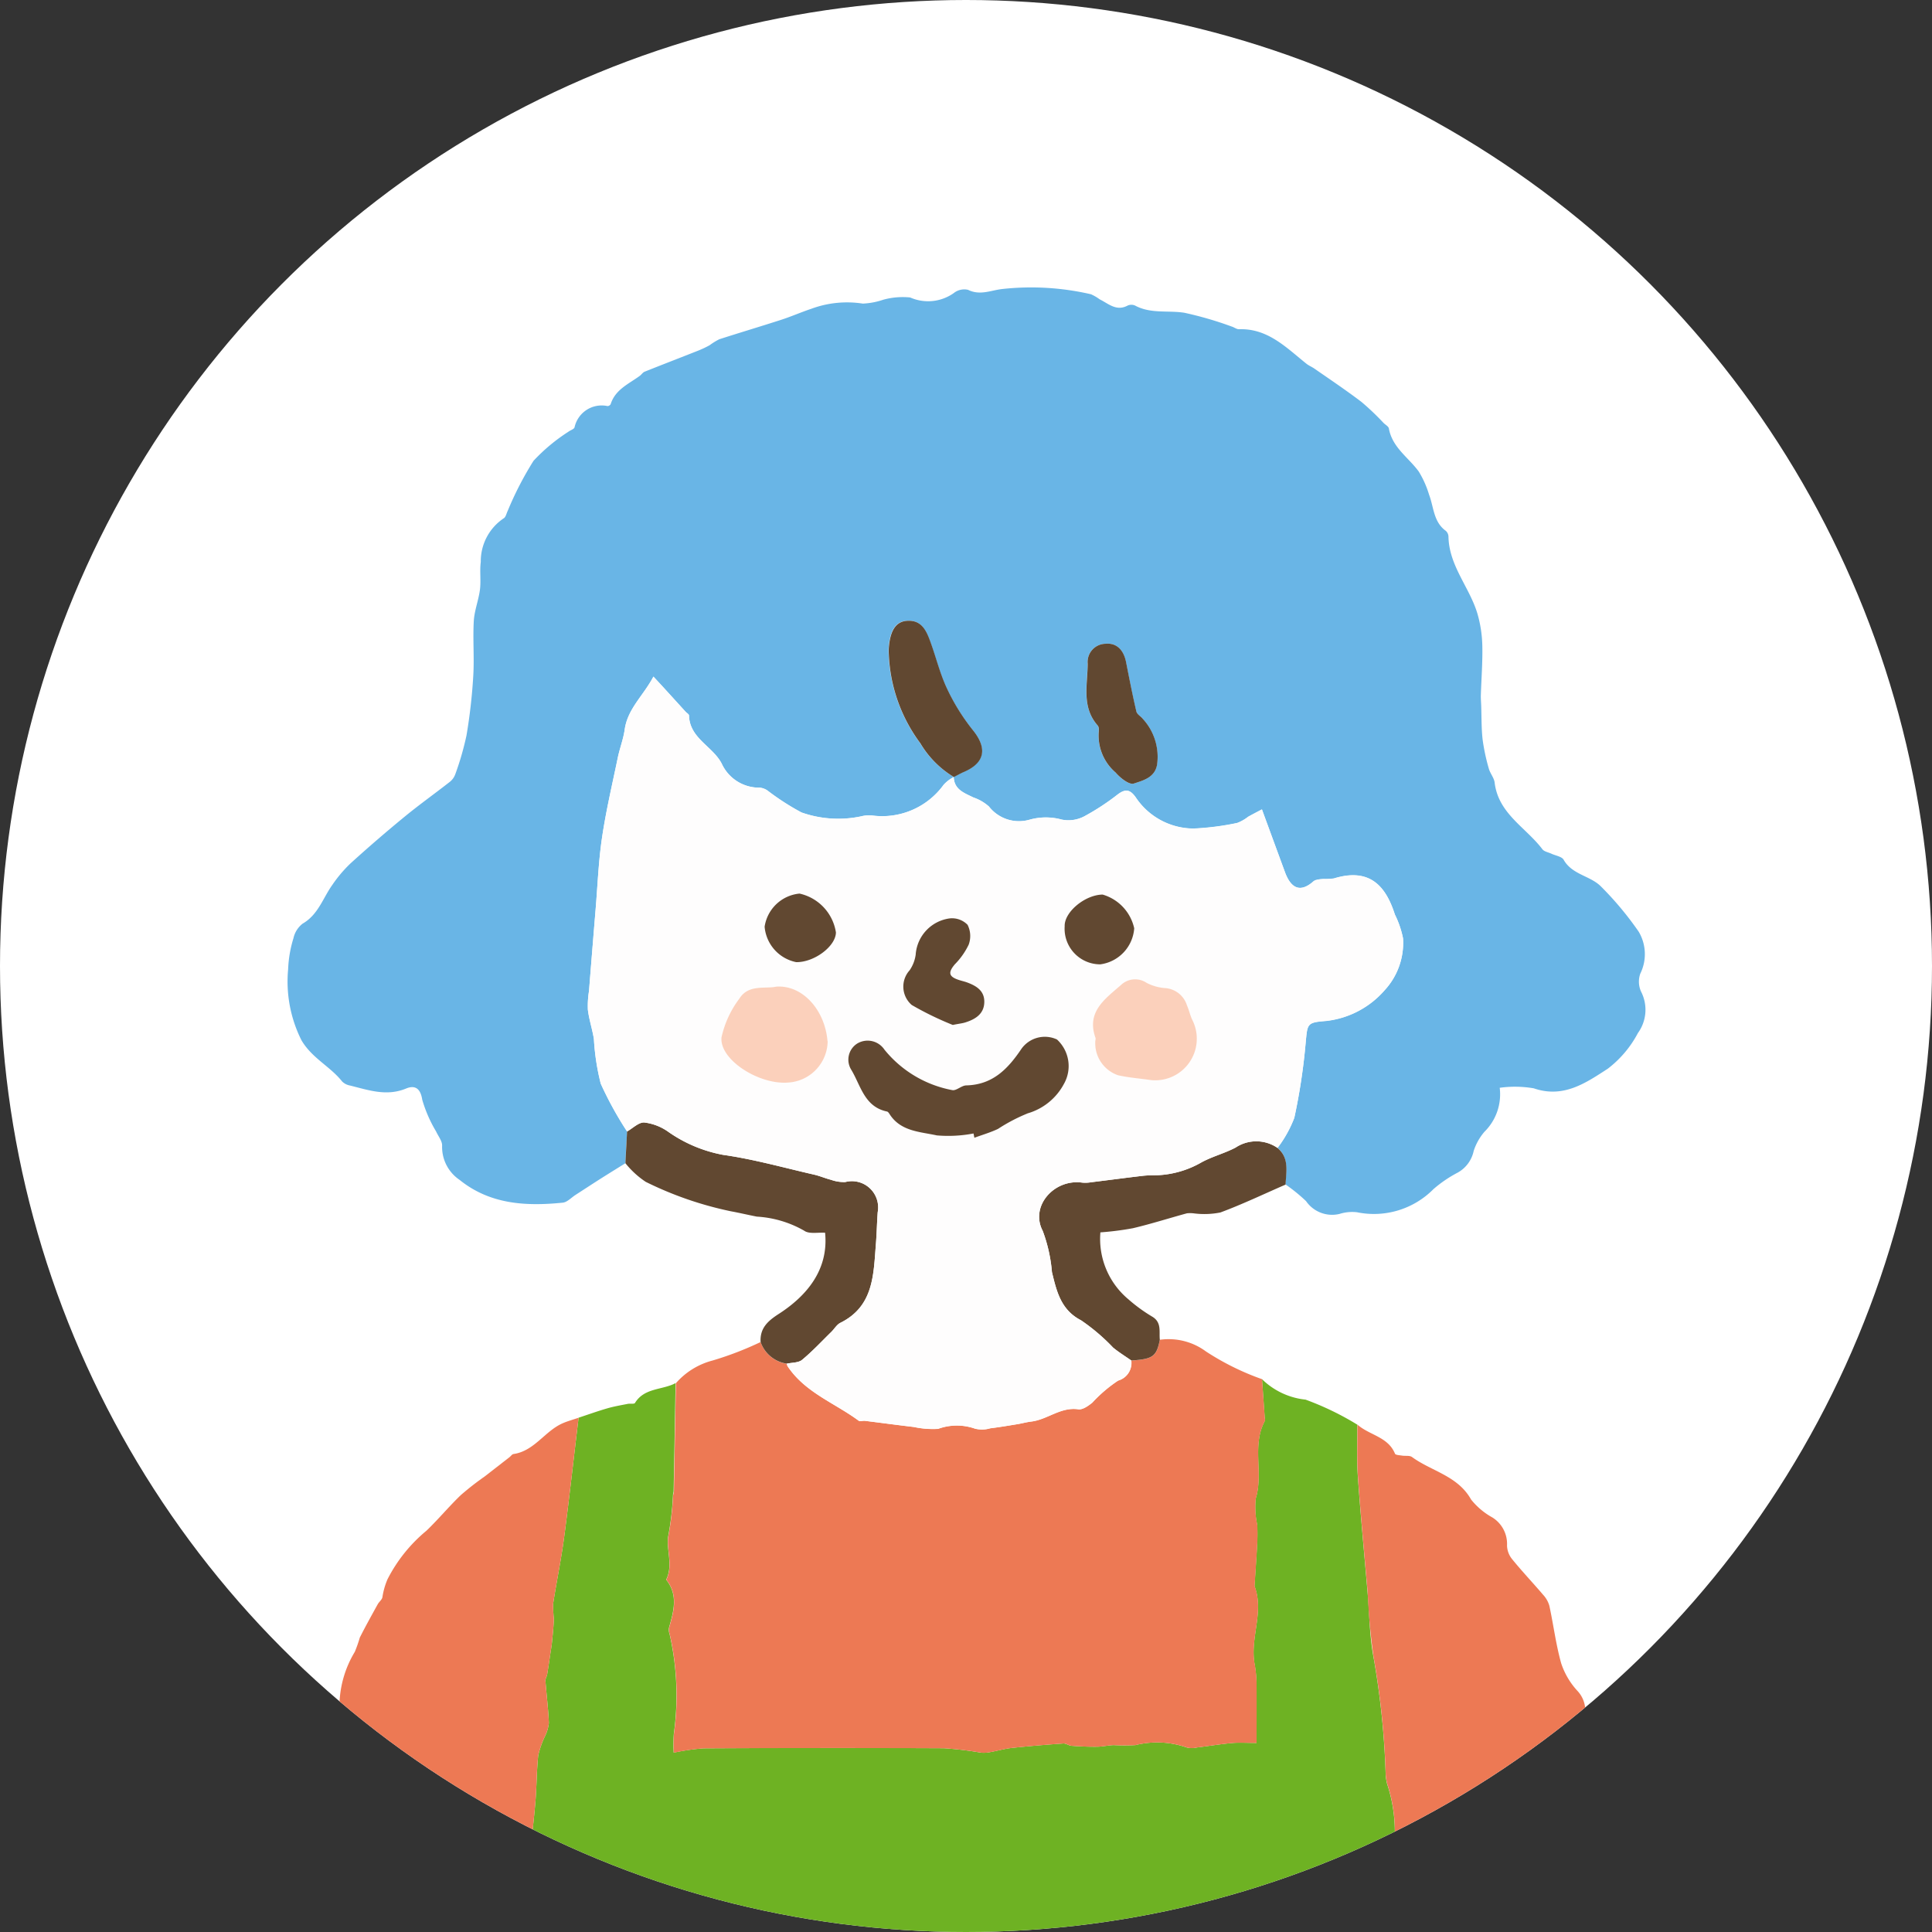 <svg xmlns="http://www.w3.org/2000/svg" xmlns:xlink="http://www.w3.org/1999/xlink" width="120" height="120" viewBox="0 0 120 120">
  <rect x="0" y="0" width="120" height="120" fill="#333333" stroke="none"/>
  <defs>
    <clipPath id="clip-path">
      <circle id="楕円形_158" data-name="楕円形 158" cx="60" cy="60" r="60" transform="translate(-0.056 -0.106)" fill="#fff"/>
    </clipPath>
    <clipPath id="clip-path-2">
      <rect id="長方形_1154" data-name="長方形 1154" width="84.711" height="117.04" fill="none"/>
    </clipPath>
  </defs>
  <g id="グループ_6080" data-name="グループ 6080" transform="translate(-740 -5444)">
    <g id="グループ_5917" data-name="グループ 5917" transform="translate(740.056 5444.106)">
      <circle id="楕円形_160" data-name="楕円形 160" cx="60" cy="60" r="60" transform="translate(-0.056 -0.106)" fill="#fff"/>
      <g id="マスクグループ_3" data-name="マスクグループ 3" transform="translate(0 0)" clip-path="url(#clip-path)">
        <g id="グループ_5858" data-name="グループ 5858" transform="translate(17.443 17.744)">
          <g id="グループ_5913" data-name="グループ 5913" transform="translate(0 0)" clip-path="url(#clip-path-2)">
            <path id="パス_16981" data-name="パス 16981" d="M35.1,25.6l.019-.012v0c0,.006-.013.01-.018.017" transform="translate(6.623 4.828)" fill="#69b5e6"/>
            <path id="パス_16982" data-name="パス 16982" d="M21.286,54.322c.03-.421.025-.844.067-1.262.011-.21.021-.421.033-.631a21.922,21.922,0,0,1-1.637-2.975,14.638,14.638,0,0,1-.424-2.773c-.1-.609-.3-1.2-.374-1.812a5.768,5.768,0,0,1,.071-1.165q.2-2.532.41-5.063c.124-1.491.179-2.992.4-4.468.246-1.663.634-3.3.976-4.952.122-.591.348-1.164.431-1.758.181-1.294,1.159-2.1,1.784-3.288.272.295.443.477.611.661q.7.761,1.388,1.524c.071.078.209.152.21.231.04,1.422,1.46,1.9,2.029,2.984a2.553,2.553,0,0,0,2.358,1.5,1,1,0,0,1,.5.188,15.46,15.46,0,0,0,2.1,1.353,6.873,6.873,0,0,0,3.711.24,1.98,1.98,0,0,1,.673-.052,4.709,4.709,0,0,0,4.44-1.9,2.173,2.173,0,0,1,.613-.475c0-.008,0-.018.01-.027a6.047,6.047,0,0,1-2.077-2.093,9.927,9.927,0,0,1-1.958-5.524,3.144,3.144,0,0,1,0-.4c.082-1.075.437-1.632,1.127-1.68.919-.065,1.211.626,1.462,1.317.349.964.592,1.977,1.031,2.9a12.89,12.89,0,0,0,1.6,2.569c.909,1.121.763,2.031-.556,2.6-.208.089-.405.2-.607.307l-.011.01.006,0-.007,0c.027.786.655.991,1.218,1.27a2.847,2.847,0,0,1,.969.563,2.367,2.367,0,0,0,2.5.826,3.729,3.729,0,0,1,2.018-.014,2.1,2.1,0,0,0,1.438-.22,14.792,14.792,0,0,0,2.049-1.349c.461-.34.748-.317,1.1.171a4.338,4.338,0,0,0,3.61,1.953,16.8,16.8,0,0,0,2.7-.346,2.509,2.509,0,0,0,.68-.384c.284-.158.574-.308.859-.459.505,1.375.968,2.638,1.432,3.9.369,1,.945,1.3,1.77.567.144-.128.42-.119.638-.146a4.036,4.036,0,0,0,.629-.032c2.2-.674,3.214.436,3.786,2.234a5.888,5.888,0,0,1,.509,1.486,4.337,4.337,0,0,1-1.128,3.209,5.644,5.644,0,0,1-3.642,1.92c-1.222.1-1.158.164-1.279,1.411a37.32,37.32,0,0,1-.7,4.605,7.5,7.5,0,0,1-1.04,1.869l0,.008c.737.631.521,1.468.489,2.266h0a10.674,10.674,0,0,1,1.279,1.039,1.965,1.965,0,0,0,2.086.792,2.587,2.587,0,0,1,1.089-.1,5.2,5.2,0,0,0,4.737-1.438,7.828,7.828,0,0,1,1.506-1.026,2.011,2.011,0,0,0,.994-1.349,3.5,3.5,0,0,1,.664-1.184,3.267,3.267,0,0,0,.952-2.736,6.923,6.923,0,0,1,2.117.034c1.847.637,3.246-.344,4.6-1.222a6.743,6.743,0,0,0,1.867-2.212,2.465,2.465,0,0,0,.193-2.579,1.5,1.5,0,0,1-.045-1.111,2.735,2.735,0,0,0-.1-2.606,20.129,20.129,0,0,0-2.345-2.809c-.661-.668-1.789-.725-2.316-1.658-.114-.2-.5-.254-.761-.376-.19-.089-.447-.128-.559-.277-1.021-1.353-2.738-2.209-2.966-4.14-.036-.3-.283-.573-.364-.876a12.417,12.417,0,0,1-.382-1.791c-.08-.7-.064-1.42-.09-2.133-.007-.209-.027-.421-.021-.63.032-1.019.113-2.037.092-3.055a7.787,7.787,0,0,0-.288-1.951c-.474-1.661-1.784-3.012-1.815-4.846a.5.5,0,0,0-.166-.354c-.77-.557-.743-1.473-1.038-2.245a6.137,6.137,0,0,0-.641-1.438c-.638-.877-1.646-1.491-1.856-2.676-.024-.128-.212-.228-.327-.339A15.96,15.96,0,0,0,67,7.113c-.957-.727-1.959-1.4-2.946-2.084-.149-.1-.326-.171-.467-.284-1.254-1-2.4-2.21-4.2-2.146-.146,0-.292-.121-.443-.166A22.263,22.263,0,0,0,56,1.576c-1.015-.16-2.086.078-3.06-.447a.57.57,0,0,0-.462,0c-.7.376-1.191-.119-1.735-.386A2.858,2.858,0,0,0,50.2.427,16.458,16.458,0,0,0,44.7.1c-.722.08-1.387.422-2.141.049a1.05,1.05,0,0,0-.884.207A2.761,2.761,0,0,1,38.97.626a4.557,4.557,0,0,0-1.67.14,4.537,4.537,0,0,1-1.272.241,6.4,6.4,0,0,0-3.2.323c-.623.208-1.227.474-1.852.678-1.285.416-2.581.8-3.864,1.215a4.134,4.134,0,0,0-.6.371,6.505,6.505,0,0,1-.707.334c-1.108.439-2.219.865-3.326,1.308-.115.046-.195.178-.3.256-.684.505-1.525.846-1.813,1.764a.239.239,0,0,1-.195.116,1.724,1.724,0,0,0-2.047,1.322c-.038.119-.258.174-.382.272a11.225,11.225,0,0,0-2.166,1.806,20.608,20.608,0,0,0-1.6,3.1c-.081.162-.122.4-.253.472A3.211,3.211,0,0,0,12.3,17.053c-.075.563.02,1.149-.051,1.714-.083.659-.345,1.3-.383,1.957-.065,1.133.036,2.276-.033,3.409a33.9,33.9,0,0,1-.421,3.7,17.915,17.915,0,0,1-.7,2.418,1.069,1.069,0,0,1-.349.472c-.932.73-1.9,1.418-2.811,2.168q-1.706,1.4-3.344,2.887A8.257,8.257,0,0,0,3.088,37.1c-.592.823-.88,1.859-1.852,2.418a1.564,1.564,0,0,0-.569.9A7.475,7.475,0,0,0,.334,42.36a8.136,8.136,0,0,0,.827,4.4c.659,1.121,1.779,1.62,2.525,2.56a.915.915,0,0,0,.483.252c1.149.283,2.276.692,3.494.188.516-.214.887-.048,1,.691a8.33,8.33,0,0,0,.862,1.977c.136.3.389.6.373.893a2.466,2.466,0,0,0,1.084,2.112c1.89,1.527,4.122,1.648,6.407,1.417.279-.027.534-.315.8-.485.53-.341,1.057-.688,1.589-1.026.5-.316,1-.624,1.5-.936,0-.027,0-.055,0-.081M49.994,23.359A1.129,1.129,0,0,1,51.1,22.136c.669-.07,1.126.366,1.275,1.135.2,1.026.4,2.052.641,3.068.04.175.275.3.4.458a3.487,3.487,0,0,1,.887,2.839c-.133.817-.881.995-1.448,1.183-.278.093-.849-.353-1.13-.687a3.023,3.023,0,0,1-1.05-2.449c-.007-.065.049-.342-.063-.471-1.018-1.161-.626-2.54-.622-3.853" transform="translate(0.063 0)" fill="#69b5e6"/>
            <path id="パス_16983" data-name="パス 16983" d="M68.85,103a7.115,7.115,0,0,1-.332-2.5c-.01-.073.078-.175.051-.227-.707-1.372-.013-2.886-.451-4.3a4.7,4.7,0,0,1-.1-1.862c.178-1.585-.464-3.019-.725-4.522a1.385,1.385,0,0,1-.037-.619c.227-.706.393-1.369-.263-1.97a.739.739,0,0,1-.107-.6,9.508,9.508,0,0,0-.4-4.216,3.307,3.307,0,0,1-.088-.544,50.829,50.829,0,0,0-.761-7.357c-.242-1.294-.247-2.633-.36-3.951-.206-2.407-.437-4.812-.607-7.221-.075-1.075-.026-2.157-.034-3.237a17.9,17.9,0,0,0-3.213-1.554,4.535,4.535,0,0,1-2.707-1.272q.084,1.186.166,2.371a.481.481,0,0,1,0,.237c-.813,1.524-.068,3.227-.556,4.8a5.121,5.121,0,0,0,.09,1.637,10.991,10.991,0,0,1,0,1.154c-.045.862-.108,1.724-.163,2.584a.2.2,0,0,0,0,.08c.605,1.608-.295,3.218,0,4.827a7.174,7.174,0,0,1,.119,1.182c.014,1.2,0,2.4,0,3.721-.648,0-1.092-.033-1.53.007-.726.068-1.447.189-2.172.276a1.3,1.3,0,0,1-.631,0,5.571,5.571,0,0,0-3.19-.147,13.192,13.192,0,0,1-1.354,0c-.349.012-.7.1-1.045.1-.521.006-1.042-.02-1.562-.057-.175-.013-.349-.156-.518-.144-1.066.075-2.133.162-3.194.277-.459.05-.907.183-1.363.263a1.963,1.963,0,0,1-.553.03,21.825,21.825,0,0,0-2.311-.275q-7.458-.036-14.917.006a13.679,13.679,0,0,0-1.857.269,10.534,10.534,0,0,1,.006-1.152,17.238,17.238,0,0,0-.26-6.21.8.8,0,0,1-.039-.392c.289-1.019.588-2.033-.174-2.99.447-.9,0-1.866.124-2.684a18.376,18.376,0,0,0,.3-2.577c0-.078.038-.156.039-.234q.064-3.357.122-6.715c-.823.441-1.939.279-2.522,1.234-.05.081-.3.027-.454.058-.424.084-.852.157-1.267.277-.6.174-1.189.386-1.782.581-.3,2.482-.573,4.966-.9,7.444-.184,1.379-.471,2.744-.682,4.119a8.747,8.747,0,0,0,.046.943c-.018.484-.07.966-.118,1.449-.023.234-.067.466-.1.7-.065.433-.128.867-.2,1.3-.023.13-.115.256-.106.378.067.875.176,1.747.214,2.623a2.48,2.48,0,0,1-.244.833,5.684,5.684,0,0,0-.417,1.185c-.1.956-.094,1.923-.175,2.883-.093,1.1-.219,2.19-.363,3.28-.1.773-.256,1.538-.391,2.3-.037.209-.118.411-.138.621-.178,1.778-.361,3.558-.514,5.338-.133,1.562-.184,3.13-.351,4.687a6.918,6.918,0,0,0,.051,3.265c.2.553-.2,1.311-.3,1.98-.055.363-.057.732-.082,1.1h0c.365.008.732,0,1.1.03.983.082,1.965.248,2.947.252.781,0,1.561-.239,2.345-.265.479-.015.963.24,1.448.256,1.141.037,2.287.036,3.427-.012,1.6-.069,3.2-.2,4.8-.288a2.261,2.261,0,0,1,.538.092,3.948,3.948,0,0,0,.913.159c.965-.058,1.927-.172,2.89-.254a2.4,2.4,0,0,1,.553.033,8.328,8.328,0,0,0,1.459.226c1.623-.05,3.243-.164,4.864-.248a1.361,1.361,0,0,1,.31.055c.383.07.766.138,1.147.209,1.208.225,2.381-.321,3.637-.034a13.205,13.205,0,0,0,3.385.027c1.707-.068,3.413-.181,5.119-.282s3.417-.213,5.127-.313a1.694,1.694,0,0,1,.712.024,5.742,5.742,0,0,0,3.276.33,15.727,15.727,0,0,1,4.338-.033,5.128,5.128,0,0,0,3.263-.553c-.061-.4-.137-.8-.177-1.2-.036-.365.081-.792-.07-1.089" transform="translate(2.17 10.764)" fill="#6eb223"/>
            <path id="パス_16984" data-name="パス 16984" d="M20.519,64.633a18.375,18.375,0,0,1-.3,2.577c-.125.817.323,1.784-.124,2.684.763.957.464,1.971.174,2.99a.821.821,0,0,0,.039.392,17.211,17.211,0,0,1,.26,6.21,10.534,10.534,0,0,0-.006,1.152,13.7,13.7,0,0,1,1.857-.269q7.458-.036,14.918-.006a21.889,21.889,0,0,1,2.311.273,1.925,1.925,0,0,0,.553-.029c.455-.081.9-.213,1.362-.263,1.063-.115,2.128-.2,3.194-.277.169-.012.344.131.519.144.519.037,1.04.063,1.561.057.348,0,.7-.089,1.045-.1a13.19,13.19,0,0,0,1.354,0,5.571,5.571,0,0,1,3.19.147,1.3,1.3,0,0,0,.631,0c.725-.087,1.447-.208,2.173-.276.436-.04.881-.007,1.529-.007,0-1.325.011-2.524,0-3.721a7.046,7.046,0,0,0-.119-1.182c-.3-1.611.6-3.219,0-4.827a.2.2,0,0,1,0-.08c.055-.862.119-1.722.163-2.584a11.324,11.324,0,0,0,0-1.154,5.123,5.123,0,0,1-.092-1.637c.489-1.576-.256-3.28.556-4.8.033-.062.007-.158,0-.237l-.168-2.371a16.234,16.234,0,0,1-3.484-1.722,3.891,3.891,0,0,0-2.866-.725c-.2,1.039-.428,1.2-1.769,1.29a1.137,1.137,0,0,1-.815,1.245,8.688,8.688,0,0,0-1.607,1.372c-.248.2-.6.452-.868.412-1.1-.159-1.921.644-2.928.762-.284.033-.562.114-.845.16-.565.093-1.129.189-1.7.259a1.823,1.823,0,0,1-.939.023,3.393,3.393,0,0,0-2.3.013,5.6,5.6,0,0,1-1.5-.118c-1.016-.12-2.03-.257-3.045-.383-.128-.015-.3.053-.385-.008-1.489-1.1-3.334-1.751-4.416-3.387a.544.544,0,0,1-.044-.151,2.038,2.038,0,0,1-1.637-1.349h0a20.339,20.339,0,0,1-2.985,1.148,4.542,4.542,0,0,0-2.275,1.409q-.061,3.357-.122,6.715c0,.078-.039.156-.04.234" transform="translate(3.791 10.375)" fill="#ed7954"/>
            <path id="パス_16985" data-name="パス 16985" d="M13.753,104.391c.1-.669.5-1.428.3-1.982A6.9,6.9,0,0,1,14,99.146c.166-1.557.218-3.126.351-4.687.152-1.782.335-3.56.514-5.34.021-.208.1-.411.138-.619.136-.767.29-1.533.392-2.3.144-1.09.269-2.184.361-3.28.082-.959.071-1.927.175-2.883a5.716,5.716,0,0,1,.417-1.186,2.465,2.465,0,0,0,.244-.833c-.038-.875-.147-1.747-.214-2.622-.01-.122.083-.25.106-.378.074-.431.137-.864.2-1.3.034-.233.078-.465.1-.7.048-.483.1-.965.118-1.45a8.421,8.421,0,0,1-.045-.943c.21-1.374.5-2.739.681-4.118.329-2.477.6-4.962.9-7.444-.348.121-.71.215-1.042.368-1.079.5-1.72,1.7-3,1.886-.089.013-.163.127-.246.193q-.777.606-1.557,1.21a17.676,17.676,0,0,0-1.476,1.153c-.736.707-1.392,1.5-2.128,2.207A9.511,9.511,0,0,0,6.568,69.1a4.5,4.5,0,0,0-.313,1.1c-.023.162-.208.294-.295.451-.377.685-.758,1.367-1.11,2.065a8.373,8.373,0,0,1-.311.887,6.592,6.592,0,0,0-.955,3.464,9.39,9.39,0,0,1-.731,2.361,7.634,7.634,0,0,0-.363.865c-.39,1.879-.783,3.76-1.111,5.651a12.093,12.093,0,0,0-.206,2.663c.051,1,.3,1.985.436,2.981a.719.719,0,0,1-.171.466A3.619,3.619,0,0,0,.4,94.936a1.469,1.469,0,0,1-.05.785A7.53,7.53,0,0,0,.067,98.57a9.373,9.373,0,0,0,.128,3.112,7.462,7.462,0,0,1-.14,2.312,2.723,2.723,0,0,0,.065.838c.194.763.8,1.053,1.837.875a7.148,7.148,0,0,1,1.984-.017c2.026.2,4.075.181,6.116.2.922.01,1.848-.071,2.77-.146a4.08,4.08,0,0,0,.845-.257c.025-.367.027-.737.082-1.1" transform="translate(0 11.145)" fill="#ed7954"/>
            <path id="パス_16986" data-name="パス 16986" d="M73.959,103.058c-.074-1.442-.074-2.892-.222-4.327q-.4-3.9-.963-7.775c-.151-1.064-.495-2.1-.7-3.157a10.422,10.422,0,0,1-.464-3.093,5.52,5.52,0,0,0-.761-3.23.963.963,0,0,1-.128-.638,2.753,2.753,0,0,0-.345-2.052,1.555,1.555,0,0,1-.133-.943,1.806,1.806,0,0,0-.389-1.905,4.707,4.707,0,0,1-.987-1.684c-.33-1.171-.479-2.393-.738-3.586a1.7,1.7,0,0,0-.393-.684c-.63-.739-1.3-1.444-1.914-2.2a1.4,1.4,0,0,1-.321-.854,1.934,1.934,0,0,0-.916-1.744,4.43,4.43,0,0,1-1.318-1.113c-.826-1.475-2.457-1.753-3.67-2.639-.149-.108-.411-.052-.619-.087-.152-.025-.4-.032-.436-.118-.433-1.06-1.6-1.149-2.335-1.81h0c.007,1.079-.042,2.162.034,3.237.169,2.409.4,4.814.607,7.221a39.606,39.606,0,0,0,.36,3.95,51.014,51.014,0,0,1,.76,7.357,3.4,3.4,0,0,0,.089.544,9.527,9.527,0,0,1,.4,4.216.741.741,0,0,0,.107.605c.655.6.489,1.264.263,1.968a1.39,1.39,0,0,0,.037.621c.262,1.5.9,2.936.724,4.522a4.676,4.676,0,0,0,.1,1.86c.436,1.415-.258,2.929.451,4.3.027.051-.062.153-.051.226a7.148,7.148,0,0,0,.33,2.5c.152.3.034.724.071,1.089.039.4.115.8.176,1.2a3.882,3.882,0,0,0,2.975.373,1.4,1.4,0,0,1,.473,0c2.627-.013,5.254-.023,7.881-.05.171,0,.336-.149.511-.209a2.7,2.7,0,0,1,.659-.191c.744-.058.97-.313.888-1.067-.023-.21-.081-.417-.092-.628" transform="translate(10.604 11.213)" fill="#ed7954"/>
            <path id="パス_16987" data-name="パス 16987" d="M27.982,58.617h0c.322-.074.724-.05.951-.239.644-.533,1.218-1.151,1.818-1.738.189-.187.335-.451.56-.561,2.079-1.032,2.055-3,2.207-4.889.052-.659.064-1.321.112-1.98a1.629,1.629,0,0,0-2.018-1.875,2.367,2.367,0,0,1-.881-.139c-.357-.089-.7-.24-1.054-.322-1.879-.429-3.747-.959-5.651-1.228a8.687,8.687,0,0,1-3.451-1.463,3.24,3.24,0,0,0-1.447-.547c-.345-.019-.711.358-1.067.559-.011.21-.021.42-.033.63q-.032.631-.067,1.262l0,.082a5.539,5.539,0,0,0,1.26,1.154A21.992,21.992,0,0,0,24.5,49.149c.546.1,1.083.229,1.626.334a6.692,6.692,0,0,1,2.935.873c.3.222.864.1,1.3.127.228,2.292-1.127,3.914-2.881,5.045-.687.442-1.171.886-1.126,1.74h0a2.039,2.039,0,0,0,1.637,1.348" transform="translate(3.388 8.234)" fill="#614831"/>
            <path id="パス_16988" data-name="パス 16988" d="M54.389,45.037l0-.006a2.328,2.328,0,0,0-2.61-.023c-.673.354-1.431.548-2.1.908a6.01,6.01,0,0,1-2.738.808c-.313.007-.628,0-.937.04-1.071.125-2.141.269-3.211.4a2.121,2.121,0,0,1-.541.021c-1.749-.246-3.257,1.473-2.451,3a9.56,9.56,0,0,1,.573,2.562c.283,1.148.534,2.336,1.808,2.991a12.269,12.269,0,0,1,1.977,1.681c.359.3.761.544,1.144.814,1.341-.088,1.564-.251,1.769-1.29-.055-.5.126-1.063-.456-1.424a9.937,9.937,0,0,1-1.511-1.1,4.886,4.886,0,0,1-1.725-4.144,18.347,18.347,0,0,0,2.024-.259c1.126-.266,2.232-.62,3.35-.925a1.913,1.913,0,0,1,.458.007,5.09,5.09,0,0,0,1.621-.059c1.375-.51,2.7-1.146,4.05-1.732h0c.032-.8.247-1.634-.49-2.264" transform="translate(7.468 8.42)" fill="#614831"/>
            <path id="パス_16989" data-name="パス 16989" d="M35.113,25.579v.01l.007,0-.01-.006" transform="translate(6.626 4.827)" fill="#fefdfd"/>
            <path id="パス_16990" data-name="パス 16990" d="M48.607,62a12.26,12.26,0,0,0-1.977-1.681c-1.274-.655-1.525-1.842-1.809-2.991a9.556,9.556,0,0,0-.572-2.562c-.807-1.525.7-3.244,2.451-3a2.059,2.059,0,0,0,.54-.02c1.071-.131,2.14-.275,3.211-.4.31-.036.625-.032.938-.039a6.005,6.005,0,0,0,2.736-.808c.669-.36,1.428-.554,2.1-.908a2.326,2.326,0,0,1,2.61.023l0,0a7.469,7.469,0,0,0,1.04-1.867,37.339,37.339,0,0,0,.7-4.606c.121-1.246.057-1.316,1.279-1.411a5.644,5.644,0,0,0,3.642-1.92A4.335,4.335,0,0,0,66.632,36.6a5.967,5.967,0,0,0-.509-1.486c-.572-1.8-1.587-2.908-3.786-2.234a3.9,3.9,0,0,1-.629.032,1.271,1.271,0,0,0-.638.146c-.825.731-1.4.436-1.77-.567-.465-1.261-.927-2.522-1.432-3.9-.285.152-.575.3-.859.459a2.509,2.509,0,0,1-.68.384,16.532,16.532,0,0,1-2.7.346,4.338,4.338,0,0,1-3.61-1.953c-.357-.489-.643-.511-1.1-.171A14.791,14.791,0,0,1,46.867,29a2.1,2.1,0,0,1-1.44.22,3.717,3.717,0,0,0-2.018.015,2.368,2.368,0,0,1-2.5-.827,2.836,2.836,0,0,0-.969-.562c-.563-.278-1.191-.485-1.218-1.271l-.019.012h0a2.159,2.159,0,0,0-.612.474,4.709,4.709,0,0,1-4.44,1.9,1.98,1.98,0,0,0-.673.052,6.862,6.862,0,0,1-3.711-.24,15.43,15.43,0,0,1-2.1-1.353.978.978,0,0,0-.5-.187,2.556,2.556,0,0,1-2.358-1.5c-.569-1.078-1.989-1.562-2.029-2.984,0-.078-.139-.151-.21-.229q-.7-.763-1.388-1.525c-.168-.184-.339-.366-.611-.66-.625,1.188-1.6,1.993-1.784,3.287-.083.594-.309,1.167-.431,1.758-.342,1.648-.73,3.289-.976,4.952-.219,1.476-.275,2.978-.4,4.468q-.209,2.532-.41,5.064A5.756,5.756,0,0,0,16,41.03c.077.61.276,1.2.374,1.812a14.638,14.638,0,0,0,.424,2.773,21.851,21.851,0,0,0,1.637,2.975c.357-.2.722-.577,1.066-.558a3.234,3.234,0,0,1,1.447.547A8.7,8.7,0,0,0,24.4,50.043c1.9.267,3.772.8,5.652,1.228.357.081.7.232,1.053.322a2.372,2.372,0,0,0,.881.138A1.631,1.631,0,0,1,34,53.605c-.049.66-.059,1.322-.113,1.982-.151,1.889-.128,3.857-2.207,4.888-.223.112-.37.376-.56.562-.6.587-1.172,1.205-1.816,1.738-.227.188-.629.165-.952.239a.589.589,0,0,0,.045.151c1.082,1.636,2.925,2.282,4.416,3.387.083.062.257-.007.384.008,1.016.126,2.03.263,3.047.383a5.6,5.6,0,0,0,1.5.117,3.4,3.4,0,0,1,2.3-.012,1.823,1.823,0,0,0,.939-.023c.567-.07,1.132-.166,1.7-.259.283-.046.561-.127.844-.16,1.008-.118,1.827-.921,2.929-.762.266.039.619-.214.867-.412a8.654,8.654,0,0,1,1.608-1.372,1.137,1.137,0,0,0,.815-1.245c-.383-.27-.785-.516-1.144-.814M39.946,48.712a8.263,8.263,0,0,1-2.28.119c-1.014-.226-2.188-.238-2.887-1.251-.059-.087-.125-.215-.207-.232-1.418-.3-1.627-1.631-2.231-2.613a1.184,1.184,0,0,1,.385-1.611,1.252,1.252,0,0,1,1.686.379,7.094,7.094,0,0,0,4.21,2.514c.254.057.577-.285.87-.292,1.643-.037,2.588-1.019,3.437-2.281a1.784,1.784,0,0,1,2.2-.571,2.243,2.243,0,0,1,.435,2.755,3.725,3.725,0,0,1-2.275,1.84,10.784,10.784,0,0,0-1.826.957c-.47.225-.977.37-1.467.55l-.053-.265m-3.586-11.1a2.44,2.44,0,0,1,2.123-2.254,1.348,1.348,0,0,1,1.1.4,1.558,1.558,0,0,1,.068,1.233,4.5,4.5,0,0,1-.862,1.224c-.439.524-.377.773.292.982.152.048.309.082.458.137.579.21,1.09.515,1.083,1.212-.007.724-.521,1.062-1.139,1.262-.2.065-.411.087-.821.169a19.6,19.6,0,0,1-2.549-1.239,1.509,1.509,0,0,1-.128-2.153,2.273,2.273,0,0,0,.377-.97m11.61-3.736a2.811,2.811,0,0,1,1.961,2.094,2.428,2.428,0,0,1-2.1,2.237,2.213,2.213,0,0,1-2.22-2.366c-.031-.878,1.26-1.955,2.358-1.966m3.893,5.814a1.528,1.528,0,0,1,1.346,1.075c.14.31.2.66.359.956A2.583,2.583,0,0,1,50.976,45.4c-.681-.1-1.374-.155-2.045-.3a2.1,2.1,0,0,1-1.415-2.152c.006-.052.031-.112.014-.157-.584-1.625.568-2.411,1.567-3.286a1.274,1.274,0,0,1,1.6-.14,3.007,3.007,0,0,0,1.16.326M24.294,42.744a6.21,6.21,0,0,1,1.1-2.394c.567-.922,1.611-.6,2.294-.756,1.639-.12,3.034,1.45,3.19,3.388a2.609,2.609,0,0,1-2.5,2.571c-1.807.121-4.229-1.436-4.094-2.809m4.641-4.672a2.453,2.453,0,0,1-1.958-2.2,2.424,2.424,0,0,1,2.168-2.058,2.931,2.931,0,0,1,2.261,2.417c-.017.865-1.357,1.865-2.471,1.842" transform="translate(3.016 3.838)" fill="#fefdfd"/>
            <path id="パス_16991" data-name="パス 16991" d="M35.765,27.125l0,0,0,0,.014-.007c.2-.1.4-.218.609-.307,1.318-.567,1.464-1.478.556-2.6a12.87,12.87,0,0,1-1.6-2.57c-.437-.921-.68-1.934-1.031-2.9-.25-.691-.542-1.382-1.462-1.318-.689.049-1.045.605-1.127,1.68a3.4,3.4,0,0,0,0,.4,9.912,9.912,0,0,0,1.958,5.524,6.034,6.034,0,0,0,2.075,2.093l.007,0,.01.006" transform="translate(5.983 3.287)" fill="#614831"/>
            <path id="パス_16992" data-name="パス 16992" d="M42.808,24.169a3.024,3.024,0,0,0,1.05,2.45c.282.334.852.78,1.13.687.568-.189,1.315-.366,1.449-1.184a3.484,3.484,0,0,0-.888-2.837c-.128-.16-.361-.284-.4-.458-.238-1.018-.439-2.043-.64-3.068-.151-.77-.607-1.205-1.277-1.136a1.129,1.129,0,0,0-1.107,1.223c0,1.314-.4,2.691.622,3.854.113.128.056.4.063.47" transform="translate(7.934 3.513)" fill="#614831"/>
            <path id="パス_16993" data-name="パス 16993" d="M40.722,43.923A3.725,3.725,0,0,0,43,42.083a2.243,2.243,0,0,0-.435-2.755,1.785,1.785,0,0,0-2.2.571c-.849,1.262-1.794,2.244-3.437,2.281-.294.006-.616.348-.87.292a7.106,7.106,0,0,1-4.21-2.514,1.254,1.254,0,0,0-1.686-.38,1.185,1.185,0,0,0-.385,1.612c.6.982.813,2.316,2.232,2.613.081.017.146.145.206.232.7,1.013,1.873,1.025,2.887,1.251a8.311,8.311,0,0,0,2.28-.12l.053.266c.491-.181,1-.327,1.468-.55a10.729,10.729,0,0,1,1.825-.957" transform="translate(5.586 7.386)" fill="#614831"/>
            <path id="パス_16994" data-name="パス 16994" d="M44.116,36.518c-1,.875-2.15,1.662-1.567,3.286a.411.411,0,0,1-.014.158,2.1,2.1,0,0,0,1.415,2.152c.67.149,1.363.2,2.045.3a2.584,2.584,0,0,0,2.591-3.683c-.16-.3-.219-.647-.359-.956A1.53,1.53,0,0,0,46.881,36.7a2.96,2.96,0,0,1-1.16-.326,1.274,1.274,0,0,0-1.6.14" transform="translate(7.999 6.823)" fill="#fbd0bb"/>
            <path id="パス_16995" data-name="パス 16995" d="M29.565,39.927c-.157-1.938-1.551-3.509-3.19-3.388-.684.153-1.727-.166-2.294.756a6.2,6.2,0,0,0-1.1,2.394c-.136,1.373,2.287,2.93,4.094,2.809a2.609,2.609,0,0,0,2.5-2.571" transform="translate(4.334 6.894)" fill="#fbd0bb"/>
            <path id="パス_16996" data-name="パス 16996" d="M33,38.35a19.541,19.541,0,0,0,2.549,1.24c.409-.083.623-.1.821-.17.617-.2,1.13-.538,1.138-1.261.007-.7-.5-1-1.082-1.214-.15-.053-.305-.088-.458-.136-.669-.209-.731-.459-.292-.983a4.5,4.5,0,0,0,.862-1.224,1.55,1.55,0,0,0-.069-1.231,1.352,1.352,0,0,0-1.1-.4,2.44,2.44,0,0,0-2.123,2.254,2.265,2.265,0,0,1-.376.97A1.508,1.508,0,0,0,33,38.35" transform="translate(6.13 6.221)" fill="#614831"/>
            <path id="パス_16997" data-name="パス 16997" d="M43.13,36.059a2.432,2.432,0,0,0,2.1-2.238,2.811,2.811,0,0,0-1.961-2.094c-1.1.012-2.389,1.089-2.358,1.967a2.213,2.213,0,0,0,2.22,2.366" transform="translate(7.719 5.987)" fill="#614831"/>
            <path id="パス_16998" data-name="パス 16998" d="M27.4,31.675a2.423,2.423,0,0,0-2.168,2.058,2.454,2.454,0,0,0,1.958,2.2c1.114.023,2.455-.977,2.471-1.842A2.928,2.928,0,0,0,27.4,31.675" transform="translate(4.761 5.977)" fill="#614831"/>
          </g>
        </g>
      </g>
    </g>
    <circle id="楕円形_175" data-name="楕円形 175" cx="60" cy="60" r="60" transform="translate(740 5444)" fill="none"/>
  </g>
</svg>
